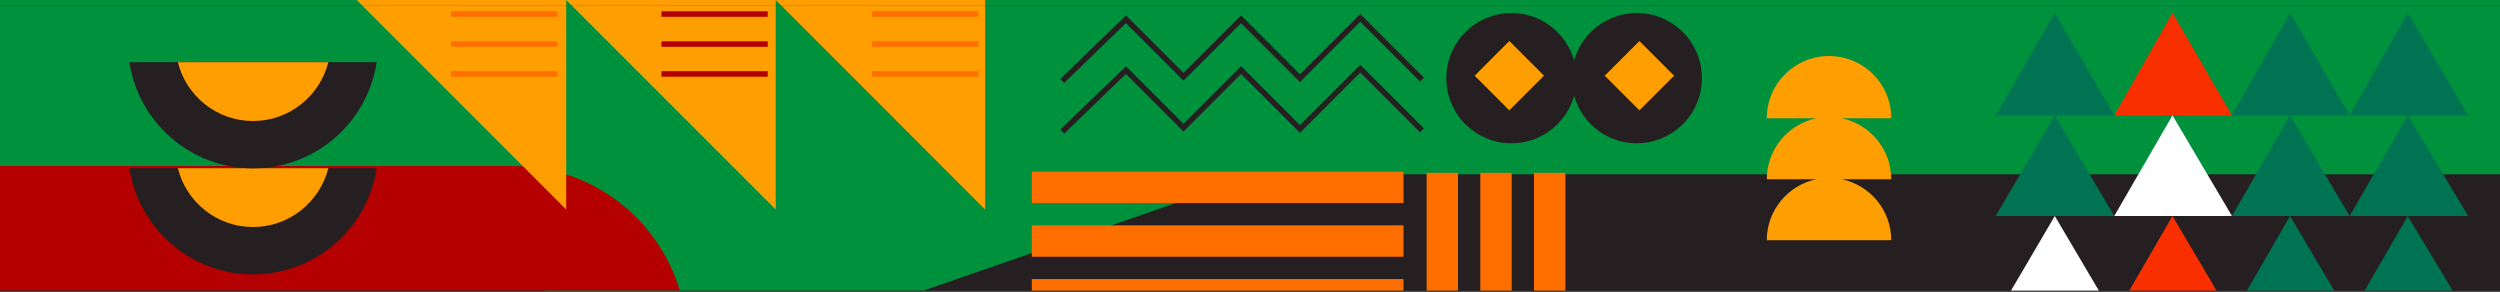 <svg width="1816" height="212" viewBox="0 0 1816 212" fill="none" xmlns="http://www.w3.org/2000/svg">
<rect x="0" y="0" width="1816" height="212" fill="#333333" stroke="none"/>
<g clip-path="url(#clip0_2110_1415)">
<path d="M1821.9 4H0V211.1H1821.9V4Z" fill="#251F21"/>
<path d="M1821.9 0H0V4H1821.9V0Z" fill="#00913C"/>
<path d="M0 126.6L397 211.1H670.9L914.1 126.6H1821.9V4H0V126.6Z" fill="#00913C"/>
<path d="M372.4 120.6H0V211H493.8C478.2 158.8 429.8 120.6 372.4 120.6Z" fill="#B40000"/>
<path d="M411.3 0H259.1L263.1 4H411.3V0Z" fill="#FF9E00"/>
<path d="M411.3 4H263.1L411.3 152.2V4Z" fill="#FF9E00"/>
<path d="M563.5 0H411.3L415.3 4H563.5V0Z" fill="#FF9E00"/>
<path d="M563.5 4H415.3L563.5 152.2V4Z" fill="#FF9E00"/>
<path d="M715.6 0H563.5L567.5 4H715.6V0Z" fill="#FF9E00"/>
<path d="M715.6 4H567.5L715.6 152.2V4Z" fill="#FF9E00"/>
<path d="M1449.7 83.9H1535.8L1492.6 9.3L1449.7 83.9Z" fill="#007452"/>
<path d="M1535.8 83.9H1621.3L1578.1 9.3L1535.8 83.9Z" fill="#FA2F00"/>
<path d="M1621.3 83.9H1706.8L1663.5 9.3L1621.3 83.9Z" fill="#007452"/>
<path d="M1706.8 83.9H1792.9L1749 9.3L1706.8 83.9Z" fill="#007452"/>
<path d="M1449.7 156.9H1535.8L1492.6 83.8L1449.7 156.9Z" fill="#007452"/>
<path d="M1535.8 156.9H1621.3L1578.1 83.8L1535.8 156.9Z" fill="white"/>
<path d="M1621.3 156.9H1706.8L1663.5 83.8L1621.3 156.9Z" fill="#007452"/>
<path d="M1706.8 156.9H1792.9L1749 83.8L1706.8 156.9Z" fill="#007452"/>
<path d="M1460.8 211.1H1524.6L1492.6 156.9L1460.8 211.1Z" fill="white"/>
<path d="M1546.7 211.1H1610.1L1578.1 156.9L1546.7 211.1Z" fill="#FA2F00"/>
<path d="M1632.2 211.1H1695.6L1663.5 156.9L1632.2 211.1Z" fill="#007452"/>
<path d="M1717.7 211.1H1781.6L1749 156.9L1717.7 211.1Z" fill="#007452"/>
<path d="M1019.5 124.7H749.5V147.5H1019.5V124.7Z" fill="#FF6F00"/>
<path d="M1019.5 163.7H749.5V186.5H1019.5V163.7Z" fill="#FF6F00"/>
<path d="M1019.5 202.7H749.5V211.1H1019.5V202.7Z" fill="#FF6F00"/>
<path d="M1059.1 125.5H1036.3V211.1H1059.1V125.5Z" fill="#FF6F00"/>
<path d="M1098.1 125.5H1075.3V211.1H1098.1V125.5Z" fill="#FF6F00"/>
<path d="M1137.1 125.5H1114.3V211.1H1137.1V125.5Z" fill="#FF6F00"/>
<path d="M1097.9 104.1C1124.02 104.1 1145.2 82.923 1145.2 56.8C1145.2 30.677 1124.02 9.5 1097.9 9.5C1071.78 9.5 1050.6 30.677 1050.6 56.8C1050.6 82.923 1071.78 104.1 1097.9 104.1Z" fill="#251F21"/>
<path d="M1232.67 74.868C1242.67 50.733 1231.21 23.063 1207.07 13.066C1182.94 3.069 1155.27 14.53 1145.27 38.665C1135.27 62.8 1146.73 90.47 1170.87 100.467C1195 110.464 1222.67 99.003 1232.67 74.868Z" fill="#251F21"/>
<path d="M1328.6 40.7C1303.6 40.7 1283.4 60.9 1283.4 85.9H1319.4C1298.9 90.2 1283.4 108.4 1283.4 130.2H1319.4C1298.9 134.5 1283.4 152.7 1283.4 174.5H1373.8C1373.8 152.7 1358.4 134.5 1337.8 130.2H1373.8C1373.8 108.4 1358.4 90.2 1337.8 85.9H1373.8C1373.9 60.9 1353.6 40.7 1328.6 40.7Z" fill="#FF9E00"/>
<path d="M183.8 199.3C229.3 199.3 267 165.9 273.6 122.2H94C100.7 165.8 138.4 199.3 183.8 199.3Z" fill="#251F21"/>
<path d="M183.8 164.9C210.2 164.9 232.3 146.7 238.5 122.2H129.2C135.3 146.7 157.4 164.9 183.8 164.9Z" fill="#FF9E00"/>
<path d="M183.8 122.3C229.3 122.3 267 88.9 273.6 45.2H94C100.7 88.9 138.4 122.3 183.8 122.3Z" fill="#251F21"/>
<path d="M183.8 87.9C210.2 87.9 232.3 69.7 238.5 45.2H129.2C135.3 69.7 157.4 87.9 183.8 87.9Z" fill="#FF9E00"/>
<path d="M771.6 58.8L817.9 14L859.7 55.8L901.5 14L944.3 56.8L988.1 13L1032.9 57.8" stroke="#251F21" stroke-width="4" stroke-miterlimit="10"/>
<path d="M771.6 95.6L817.9 50.9L859.7 92.7L901.5 50.9L944.3 93.7L988.1 49.9L1032.9 94.7" stroke="#251F21" stroke-width="4" stroke-miterlimit="10"/>
<path d="M404.8 51.7H327.6V55.7H404.8V51.7Z" fill="#FF6F00"/>
<path d="M404.8 30H327.6V34H404.8V30Z" fill="#FF6F00"/>
<path d="M404.8 8.2H327.6V12.2H404.8V8.2Z" fill="#FF6F00"/>
<path d="M557.7 51.7H480.5V55.7H557.7V51.7Z" fill="#B40000"/>
<path d="M557.7 30H480.5V34H557.7V30Z" fill="#B40000"/>
<path d="M557.7 8.2H480.5V12.2H557.7V8.2Z" fill="#B40000"/>
<path d="M710.7 51.7H633.5V55.7H710.7V51.7Z" fill="#FF6F00"/>
<path d="M710.7 30H633.5V34H710.7V30Z" fill="#FF6F00"/>
<path d="M710.7 8.2H633.5V12.2H710.7V8.2Z" fill="#FF6F00"/>
<path d="M1190.86 29.813L1165.69 54.985L1190.86 80.158L1216.04 54.985L1190.86 29.813Z" fill="#FF9E00"/>
<path d="M1096.36 29.808L1071.19 54.981L1096.36 80.154L1121.54 54.981L1096.36 29.808Z" fill="#FF9E00"/>
</g>
<defs>
<clipPath id="clip0_2110_1415">
<rect width="1821.9" height="211.1" fill="white"/>
</clipPath>
</defs>
</svg>

